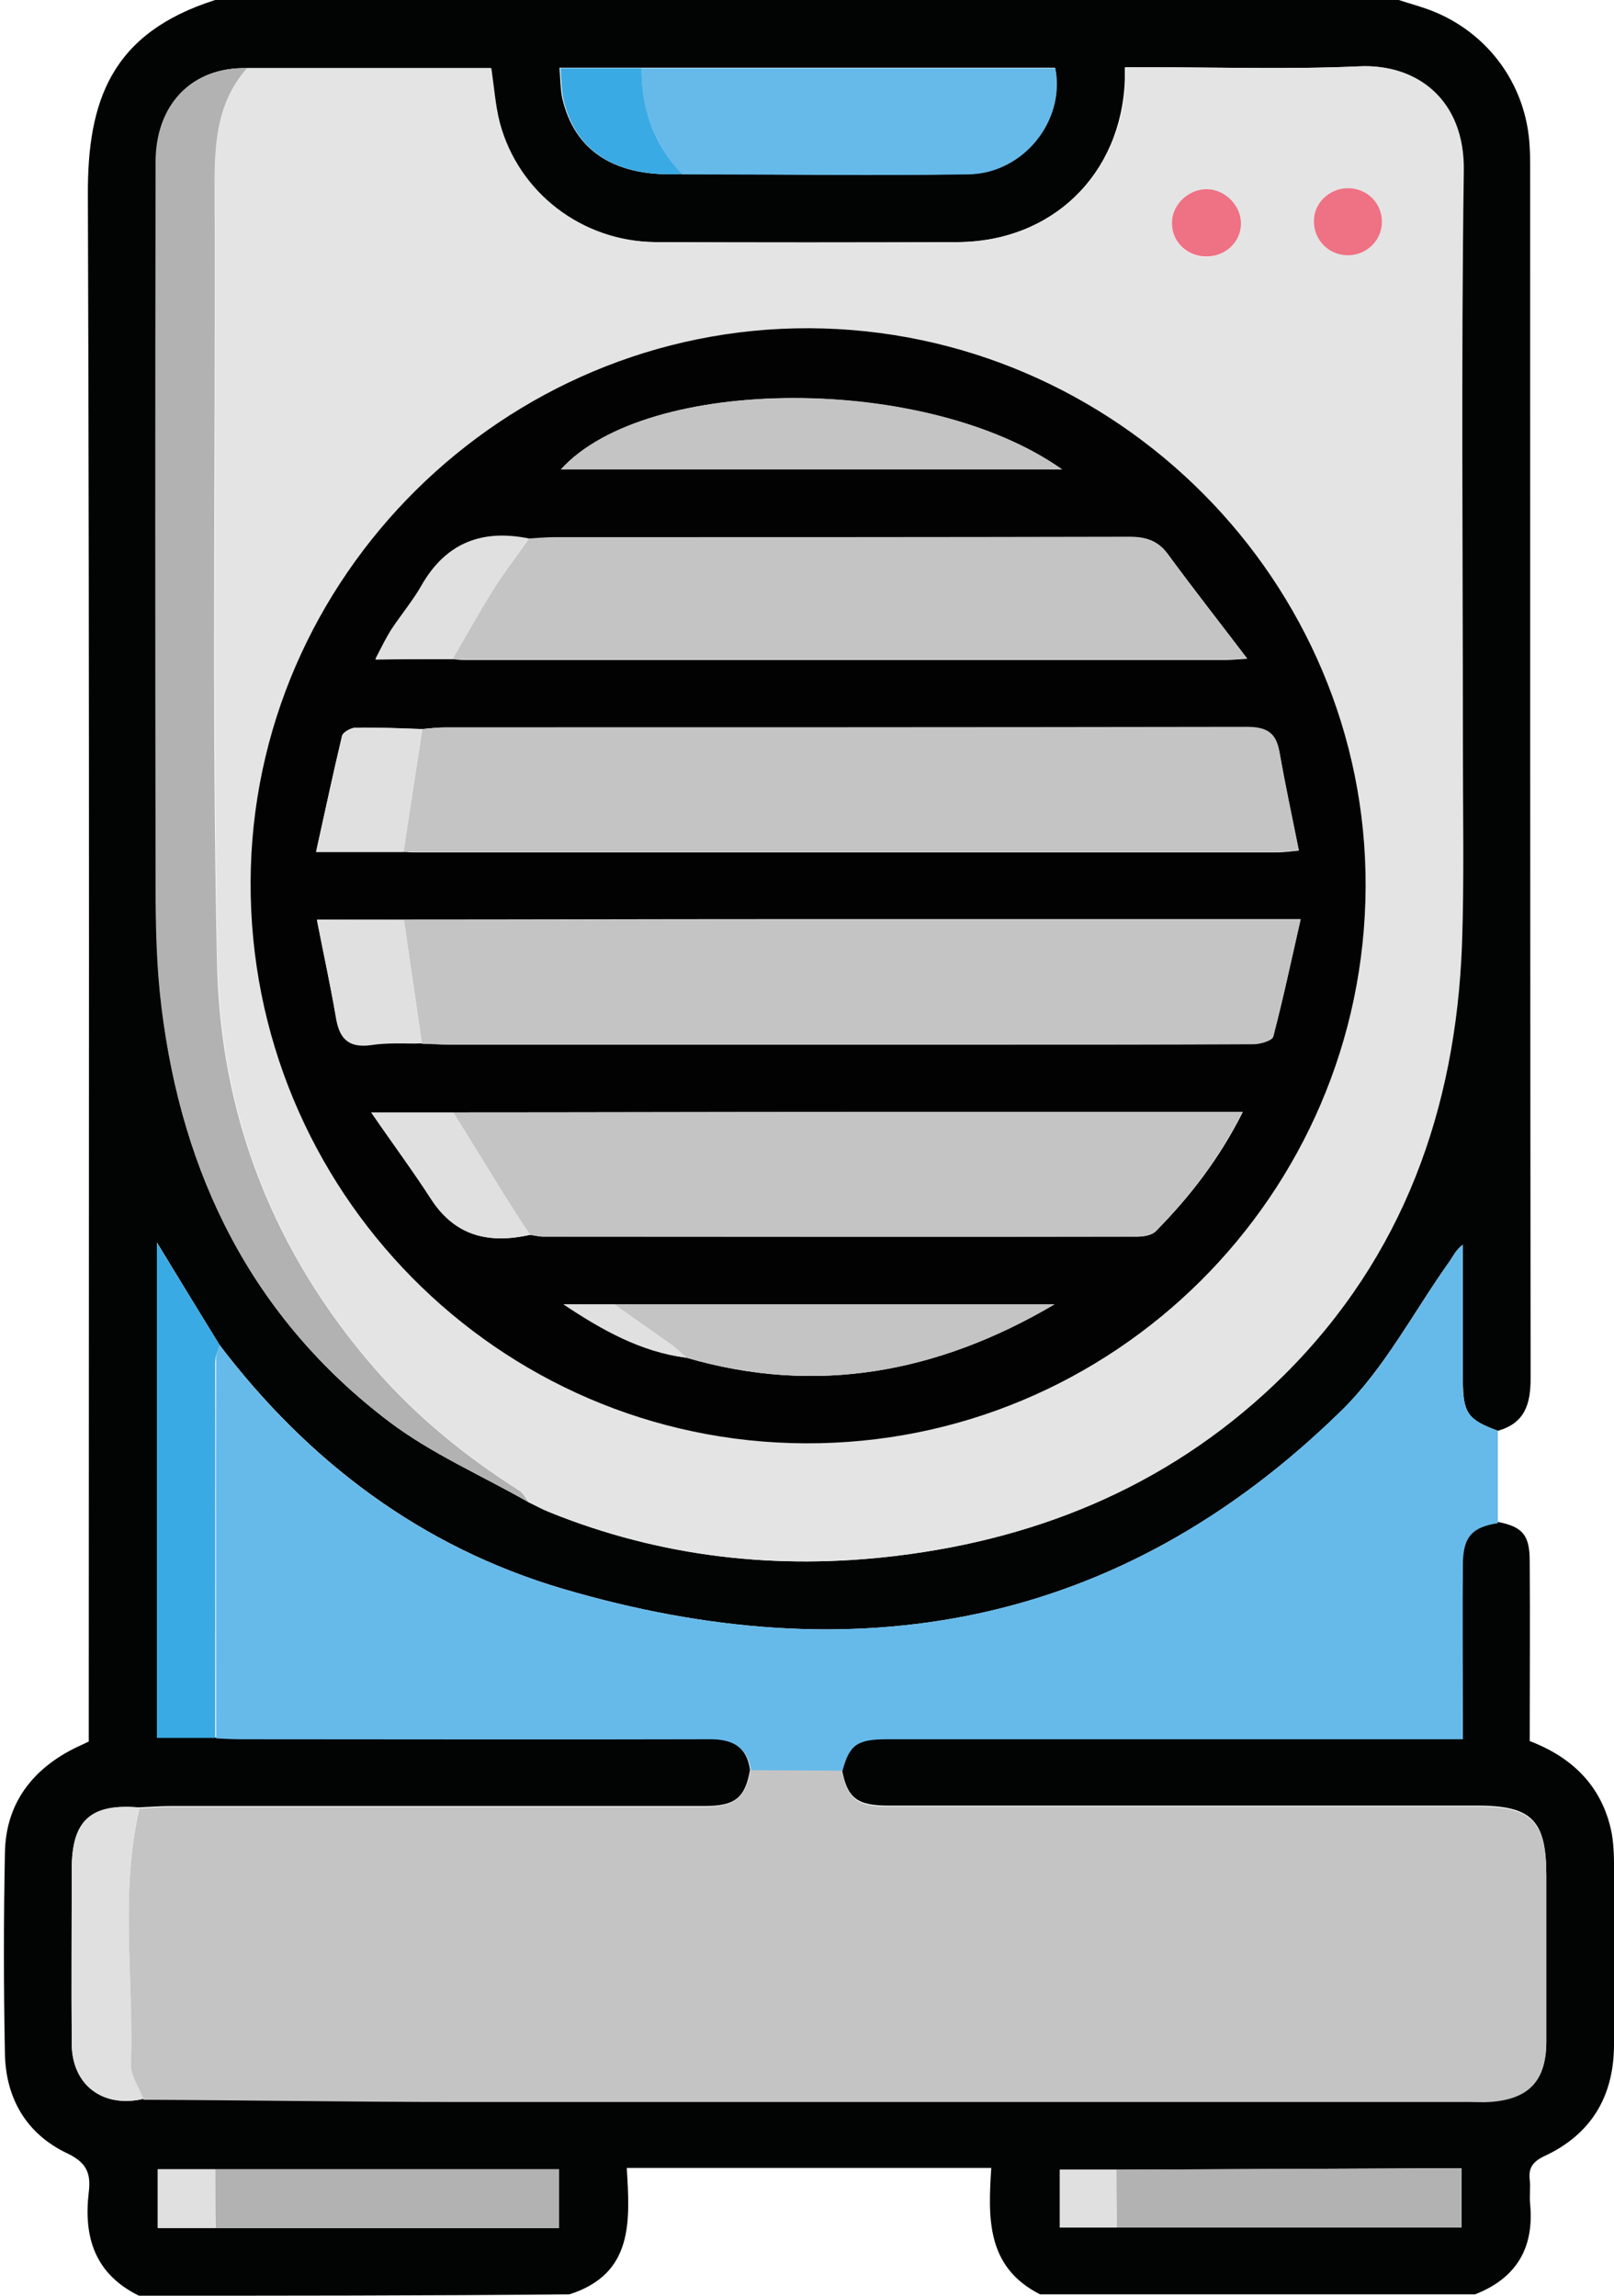 <?xml version="1.0" encoding="utf-8"?>
<!-- Generator: Adobe Illustrator 26.0.3, SVG Export Plug-In . SVG Version: 6.00 Build 0)  -->
<svg version="1.1" id="Layer_1" xmlns="http://www.w3.org/2000/svg" xmlns:xlink="http://www.w3.org/1999/xlink" x="0px" y="0px"
	 width="360px" height="512px" viewBox="0 0 360 512" style="enable-background:new 0 0 360 512;" xml:space="preserve">
<style type="text/css">
	.st0{fill:#020303;}
	.st1{fill:#66BAEA;}
	.st2{fill:#E4E4E4;}
	.st3{fill:#C4C4C4;}
	.st4{fill:#B2B2B2;}
	.st5{fill:#3AAAE4;}
	.st6{fill:#E0E0E0;}
	.st7{fill:#020202;}
	.st8{fill:#EE7284;}
</style>
<g>
	<path class="st0" d="M31,512c-9.8-4.8-12.4-13-11.2-23.1c0.5-4.1-0.4-6.6-4.9-8.7c-9-4.3-13.6-12.2-13.8-22.1c-0.3-15-0.3-30,0-45
		c0.2-10.1,5.3-17.6,14.2-22.5c1.4-0.8,2.9-1.4,4.5-2.2c0-2.1,0-4.1,0-6.1c0-112.9,0.2-225.9-0.2-338.8C19.5,22.6,24.7,7.4,48,0
		c88,0,176,0,264,0c1.8,0.6,3.6,1.1,5.4,1.7c13.8,4.5,23.2,16.8,23.8,31.3c0.1,1.5,0.1,3,0.1,4.5c0,90,0,179.9,0.1,269.9
		c0,5.8-1.3,10-7.3,11.7c-6.8-2.5-7.8-4-7.8-11.4c0-10,0-20.1,0-30.1c-1.5,1.1-2.1,2.4-2.9,3.6c-8,11.2-14.5,23.9-24.2,33.4
		c-49.6,48.6-108.7,58.9-173.8,39.7C94,345,68.8,326,49,300c-4.6-7.5-9.2-15-14-22.9c0,37.1,0,73.6,0,110.4c4.5,0,8.8,0,13,0
		c1.8,0.1,3.6,0.2,5.5,0.2c34.7,0,69.5,0,104.2,0c5.1,0,8.8,1.4,9.6,7c-1.1,6.3-3.3,8.1-10.3,8.1c-39.7,0-79.4,0-119.1,0
		c-2.3,0-4.6,0.2-7,0.3C20.2,402.2,16,406,16,416.9c0,13-0.1,26,0,38.9c0.1,9.2,6.9,14.4,16,12.3c23.5,0.2,47,0.5,70.4,0.5
		c75.1,0.1,150.3,0,225.4,0c1.5,0,3,0.1,4.5,0c8.7-0.6,12.6-4.7,12.6-13.4c0-12.3,0-24.7,0-37c0-12.2-3.2-15.5-15.3-15.5
		c-43.8,0-87.6,0-131.4,0c-7.1,0-9.2-1.7-10.4-8c1.6-5.9,3.2-7.1,10.1-7.1c40.8,0,81.6,0,122.4,0c1.8,0,3.6,0,5.9,0
		c0-2.1,0-3.7,0-5.3c0-11.3-0.1-22.6,0-34c0-5.9,2-8,7.8-8.9c5.6,1.1,7.2,2.9,7.2,8.8c0.1,13.3,0,26.6,0,40.1
		c9.7,3.7,16.3,10.3,18.3,20.6c0.6,3.4,0.5,7,0.5,10.4c0,12.3,0.1,24.6,0,37c-0.1,11.4-5.2,19.8-15.6,24.6c-2.5,1.2-3.5,2.6-3.2,5.2
		c0.2,1.8-0.1,3.7,0.1,5.5c0.9,9.8-3.1,16.5-12.3,20.1c-32.3,0-64.7,0-97,0c-12.1-6.1-11.6-17.2-10.9-28.2c-27.4,0-54.1,0-81.3,0
		c0.7,11.8,1.6,23.6-12.8,28.2C95,512,63,512,31,512z M249.1,496.8c25.6,0,51.2,0,76.9,0c0-4.5,0-8.6,0-13.2c-3.2,0-6.1,0-9.1,0
		c-22.6,0.1-45.3,0.2-67.9,0.3c-4.2,0-8.4,0-12.6,0c0,4.6,0,8.6,0,12.9C240.9,496.8,245,496.8,249.1,496.8z M48.1,496.9
		c25.6,0,51.1,0,76.6,0c0-4.8,0-8.9,0-13.1c-25.8,0-51.2,0-76.7,0c-4.2,0-8.5,0-12.8,0c0,4.5,0,8.8,0,13.1
		C39.8,496.9,43.9,496.9,48.1,496.9z M152,38.8c21.3,0,42.6,0.4,63.9,0c12.4-0.2,21.7-12,19.4-23.7c-30.8,0-61.5,0-92.3,0
		c-5.9,0-11.9,0-18.2,0c0.2,2.5,0.2,4.7,0.6,6.7C128.1,33.8,137.3,39.6,152,38.8z M55.1,15.2C43,14.9,34.8,23.1,34.8,36
		c0,53.9-0.1,107.9,0,161.8c0,9,0.2,18,1.3,26.9c4.5,37.4,20.2,69.2,50.6,92.3c9.5,7.2,20.8,12.1,31.3,18.1c1.5,0.7,2.9,1.5,4.4,2.1
		c24.9,10.1,50.9,13,77.4,9.8c33.2-4,62.6-16.6,86.5-40.4c26.5-26.4,38.2-59.1,39.6-95.9c0.6-14.5,0.2-29,0.2-43.5
		c0-43-0.4-86,0.2-129c0.2-16.1-10.7-24-23.2-23.4c-15.6,0.7-31.3,0.2-47,0.2c-1.6,0-3.3,0-5.2,0c0,1.2,0,2,0,2.8
		c-0.8,21.1-16.2,36.1-37.4,36.2c-22.5,0.1-45,0.1-67.5,0c-16.4-0.1-30.5-11-34.7-26.6c-1.1-3.9-1.3-8.1-1.9-12.2
		C91.3,15.2,73.2,15.2,55.1,15.2z"/>
	<path class="st1" d="M49,300c19.8,26.1,45,45,76.4,54.3c65.1,19.2,124.2,8.9,173.8-39.7c9.7-9.5,16.2-22.1,24.2-33.4
		c0.8-1.2,1.4-2.5,2.9-3.6c0,10,0,20.1,0,30.1c0,7.4,1,8.9,7.8,11.4c0,6.9,0,13.7,0,20.6c-5.7,0.9-7.7,3-7.8,8.9
		c-0.1,11.3,0,22.6,0,34c0,1.6,0,3.2,0,5.3c-2.4,0-4.2,0-5.9,0c-40.8,0-81.6,0-122.4,0c-6.9,0-8.5,1.2-10.1,7.1
		c-6.8,0-13.6-0.1-20.4-0.1c-0.8-5.6-4.5-7.1-9.6-7c-34.7,0.1-69.5,0-104.2,0c-1.8,0-3.6-0.1-5.5-0.2c0-28-0.1-55.9,0-83.9
		C48,302.4,48.7,301.2,49,300z"/>
	<path class="st2" d="M55.1,15.2c18.1,0,36.3,0,54.5,0c0.6,4.1,0.9,8.3,1.9,12.2c4.2,15.6,18.3,26.4,34.7,26.6
		c22.5,0.1,45,0.1,67.5,0c21.1-0.1,36.5-15.1,37.4-36.2c0-0.8,0-1.6,0-2.8c2,0,3.6,0,5.2,0c15.7,0,31.4,0.5,47-0.2
		c12.6-0.6,23.5,7.3,23.2,23.4c-0.6,43-0.2,86-0.2,129c0,14.5,0.3,29-0.2,43.5c-1.4,36.7-13.1,69.5-39.6,95.9
		c-24,23.8-53.5,36.4-86.6,40.4c-26.6,3.2-52.5,0.3-77.4-9.8c-1.5-0.6-3-1.4-4.4-2.1c-0.7-0.8-1.2-2-2-2.5
		c-11.8-7.6-22.6-16.2-31.9-26.8c-23.1-26.2-35-57.1-35.7-91.4c-1.1-56.8-0.3-113.6-0.5-170.5C47.8,33.5,47.8,23.5,55.1,15.2z
		 M304.6,197.8c0.3-68.2-55.6-124.3-124-124.6C112.5,73,56.3,128.6,56,196.6c-0.4,68.8,55.1,125,123.7,125.3
		C248.3,322.2,304.3,266.6,304.6,197.8z M276.8,50c0.1-4-3.4-7.6-7.5-7.7c-4.1-0.1-7.7,3.3-7.9,7.4c-0.1,4.2,3.2,7.5,7.5,7.6
		C273.2,57.3,276.7,54.1,276.8,50z M301.4,42c-4.2-0.4-7.9,2.6-8.3,6.7s2.7,7.8,6.8,8.2c4.2,0.4,7.9-2.6,8.3-6.7
		C308.5,46,305.6,42.4,301.4,42z"/>
	<path class="st3" d="M167.4,394.8c6.8,0,13.6,0.1,20.4,0.1c1.2,6.3,3.3,8,10.4,8c43.8,0,87.6,0,131.4,0c12.1,0,15.3,3.3,15.3,15.5
		c0,12.3,0,24.7,0,37c0,8.7-3.9,12.8-12.6,13.4c-1.5,0.1-3,0-4.5,0c-75.1,0-150.3,0-225.4,0c-23.5,0-47-0.4-70.4-0.5
		c-1-2.6-2.9-5.3-2.8-7.9c0.6-19-2.5-38.2,1.9-57.1c2.3-0.1,4.6-0.3,7-0.3c39.7,0,79.4,0,119.1,0C164.1,402.8,166.3,401,167.4,394.8
		z"/>
	<path class="st4" d="M55.1,15.2c-7.3,8.3-7.3,18.3-7.2,28.6c0.2,56.8-0.7,113.7,0.5,170.5C49,248.6,61,279.5,84,305.7
		c9.3,10.6,20.1,19.3,31.9,26.8c0.9,0.6,1.4,1.7,2,2.5c-10.5-6-21.8-10.8-31.3-18.1c-30.4-23.1-46-54.8-50.6-92.3
		c-1.1-8.9-1.3-17.9-1.3-26.9c-0.1-53.9-0.1-107.9,0-161.8C34.8,23.1,43,14.9,55.1,15.2z"/>
	<path class="st1" d="M143.1,15.2c30.8,0,61.5,0,92.3,0c2.3,11.7-7.1,23.5-19.4,23.7c-21.3,0.3-42.6,0-63.9,0
		C145.9,32.1,142.9,24.2,143.1,15.2z"/>
	<path class="st5" d="M49,300c-0.3,1.2-1,2.4-1,3.7c0,28,0,55.9,0,83.9c-4.3,0-8.5,0-13,0c0-36.8,0-73.4,0-110.4
		C39.8,285,44.4,292.5,49,300z"/>
	<path class="st4" d="M48,483.8c25.5,0,50.9,0,76.7,0c0,4.2,0,8.3,0,13.1c-25.5,0-51.1,0-76.6,0C48,492.5,48,488.1,48,483.8z"/>
	<path class="st4" d="M249,483.9c22.6-0.1,45.3-0.2,67.9-0.3c2.9,0,5.9,0,9.1,0c0,4.6,0,8.7,0,13.2c-25.8,0-51.3,0-76.9,0
		C249,492.5,249,488.2,249,483.9z"/>
	<path class="st6" d="M31.1,403.1c-4.4,18.9-1.2,38.1-1.9,57.1c-0.1,2.6,1.8,5.3,2.8,7.9c-9.1,2.1-16-3.1-16-12.3
		c-0.1-13,0-26,0-38.9C16,406,20.2,402.2,31.1,403.1z"/>
	<path class="st5" d="M143.1,15.2c-0.1,9.1,2.8,17,9,23.6c-14.7,0.8-23.9-5-26.5-16.9c-0.4-2.1-0.4-4.2-0.6-6.7
		C131.2,15.2,137.1,15.2,143.1,15.2z"/>
	<path class="st6" d="M48,483.8c0,4.4,0,8.8,0,13.1c-4.1,0-8.2,0-12.8,0c0-4.4,0-8.7,0-13.1C39.6,483.8,43.8,483.8,48,483.8z"/>
	<path class="st6" d="M249,483.9c0,4.3,0.1,8.6,0.1,12.9c-4.1,0-8.2,0-12.7,0c0-4.3,0-8.3,0-12.9C240.6,483.9,244.8,483.9,249,483.9
		z"/>
	<path class="st7" d="M304.6,197.8c-0.3,68.7-56.3,124.4-125,124.1c-68.6-0.3-124-56.5-123.7-125.3c0.3-68,56.5-123.6,124.6-123.4
		C249,73.5,304.9,129.7,304.6,197.8z M137,290.9c-3.8,0-7.5,0-11.3,0c8.7,5.8,17.3,10.6,27.4,11.9c29.1,8.5,56.3,3.3,82.1-11.9
		C202.4,290.9,169.7,290.9,137,290.9z M101,147c1,0.1,2,0.2,3,0.2c56.3,0,112.6,0,168.9,0c1.1,0,2.3-0.1,5.3-0.3
		c-6.4-8.4-12.2-15.8-17.7-23.3c-2.2-3-4.9-3.8-8.5-3.8c-42.8,0.1-85.6,0.1-128.4,0.1c-1.8,0-3.7,0.2-5.5,0.3
		c-10.3-2-18.5,0.8-23.9,10.3c-2,3.4-4.6,6.5-6.7,9.8c-1.3,2-2.3,4.1-3.7,6.8C90.1,147,95.6,147,101,147z M118.2,275.4
		c1,0.1,2,0.4,3,0.4c44.2,0,88.3,0,132.5,0c1.4,0,3.2-0.3,4.1-1.2c7.6-7.7,14.2-16.2,19.4-26.6c-2.5,0-4.3,0-6,0c-27,0-54,0-81,0
		c-29.7,0-59.3,0.1-89,0.1c-5.6,0-11.1,0-18.4,0c5,7.3,9.4,13.2,13.4,19.4C101.6,275.8,109.2,277.4,118.2,275.4z M94.2,162.6
		c-5-0.1-9.9-0.4-14.9-0.3c-1,0-2.8,1-3,1.8c-2,8.4-3.8,16.8-5.8,25.9c7.3,0,13.4,0,19.5,0c0.7,0,1.3,0.1,2,0.1
		c64.3,0,128.6,0,192.9,0c1.3,0,2.6-0.2,4.8-0.4c-1.5-7.5-3.1-14.6-4.3-21.8c-0.8-4.3-2.8-5.7-7.3-5.7c-59.5,0.2-119,0.1-178.4,0.1
		C97.9,162.2,96,162.4,94.2,162.6z M94.1,232.7c2,0.1,4,0.2,6,0.2c39.7,0,79.3,0,119,0c20.2,0,40.3,0,60.5-0.1
		c1.5,0,4.2-0.8,4.4-1.7c2.2-8.4,4-16.9,6.1-26.1c-3.6,0-5.6,0-7.5,0c-36.7,0-73.3,0-110,0c-27.5,0-55,0.1-82.5,0.1
		c-6.2,0-12.4,0-19.4,0c1.5,7.7,3,14.6,4.2,21.5c0.8,4.6,2.7,7,7.8,6.3C86.5,232.5,90.3,232.8,94.1,232.7z M236.9,104.7
		c-30.2-21.3-92.7-21.1-111.8,0C162.1,104.7,199,104.7,236.9,104.7z"/>
	<path class="st8" d="M276.8,50c-0.1,4.1-3.6,7.3-7.9,7.2s-7.6-3.4-7.5-7.6c0.1-4.1,3.8-7.5,7.9-7.4S276.9,46,276.8,50z"/>
	<path class="st8" d="M301.4,42c4.2,0.4,7.2,4,6.8,8.2c-0.4,4.1-4.1,7.1-8.3,6.7c-4.2-0.4-7.2-4.1-6.8-8.2
		C293.4,44.7,297.2,41.6,301.4,42z"/>
	<path class="st3" d="M90.1,205.2c27.5,0,55-0.1,82.5-0.1c36.7,0,73.3,0,110,0c2,0,3.9,0,7.5,0c-2.1,9.2-3.9,17.7-6.1,26.1
		c-0.2,0.9-2.9,1.7-4.4,1.7c-20.2,0.1-40.3,0.1-60.5,0.1c-39.7,0-79.3,0-119,0c-2,0-4-0.2-6-0.2C92.8,223.5,91.4,214.4,90.1,205.2z"
		/>
	<path class="st3" d="M94.2,162.6c1.8-0.1,3.6-0.4,5.5-0.4c59.5,0,119,0,178.4-0.1c4.6,0,6.6,1.4,7.3,5.7c1.3,7.2,2.8,14.3,4.3,21.8
		c-2.2,0.2-3.5,0.4-4.8,0.4c-64.3,0-128.6,0-192.9,0c-0.7,0-1.3-0.1-2-0.1C91.4,180.8,92.8,171.7,94.2,162.6z"/>
	<path class="st3" d="M101.1,248.1c29.7,0,59.3-0.1,89-0.1c27,0,54,0,81,0c1.8,0,3.5,0,6,0c-5.2,10.4-11.7,18.9-19.4,26.6
		c-0.9,0.9-2.7,1.2-4.1,1.2c-44.2,0.1-88.3,0-132.5,0c-1,0-2-0.3-3-0.4c-1.1-1.7-2.2-3.3-3.3-5C110.3,263,105.7,255.5,101.1,248.1z"
		/>
	<path class="st3" d="M118,120.1c1.8-0.1,3.7-0.3,5.5-0.3c42.8,0,85.6,0,128.4-0.1c3.6,0,6.3,0.8,8.5,3.8
		c5.5,7.5,11.3,14.9,17.7,23.3c-3,0.2-4.2,0.3-5.3,0.3c-56.3,0-112.6,0-168.9,0c-1,0-2-0.1-3-0.2c3.1-5.2,6-10.6,9.2-15.7
		C112.7,127.4,115.4,123.8,118,120.1z"/>
	<path class="st3" d="M236.9,104.7c-37.9,0-74.8,0-111.8,0C144.2,83.6,206.8,83.3,236.9,104.7z"/>
	<path class="st3" d="M137,290.9c32.7,0,65.5,0,98.2,0c-25.8,15.2-53,20.4-82.1,11.9c-1.2-1-2.2-2.1-3.5-3
		C145.4,296.8,141.2,293.9,137,290.9z"/>
	<path class="st6" d="M94.2,162.6c-1.4,9.1-2.8,18.2-4.2,27.4c-6.1,0-12.2,0-19.5,0c2-9,3.8-17.5,5.8-25.9c0.2-0.8,2-1.8,3-1.8
		C84.3,162.2,89.3,162.4,94.2,162.6z"/>
	<path class="st6" d="M90.1,205.2c1.3,9.2,2.7,18.3,4,27.5c-3.8,0.1-7.7-0.2-11.4,0.4c-5.2,0.7-7.1-1.7-7.8-6.3
		c-1.2-7-2.7-13.9-4.2-21.5C77.7,205.2,83.9,205.2,90.1,205.2z"/>
	<path class="st6" d="M101.1,248.1c4.6,7.4,9.2,14.9,13.9,22.3c1,1.7,2.2,3.3,3.3,5c-9,2-16.6,0.5-22.1-7.9
		c-4-6.2-8.4-12.2-13.4-19.4C90,248.1,95.5,248.1,101.1,248.1z"/>
	<path class="st6" d="M118,120.1c-2.6,3.7-5.4,7.4-7.8,11.2c-3.2,5.1-6.2,10.5-9.2,15.7c-5.5,0-10.9,0-17.3,0
		c1.4-2.7,2.4-4.8,3.7-6.8c2.2-3.3,4.8-6.4,6.7-9.8C99.6,120.9,107.7,118,118,120.1z"/>
	<path class="st6" d="M137,290.9c4.2,3,8.4,5.9,12.6,8.9c1.2,0.9,2.3,2,3.5,3c-10.1-1.3-18.7-6.1-27.4-11.9
		C129.4,290.9,133.2,290.9,137,290.9z"/>
</g>
</svg>

